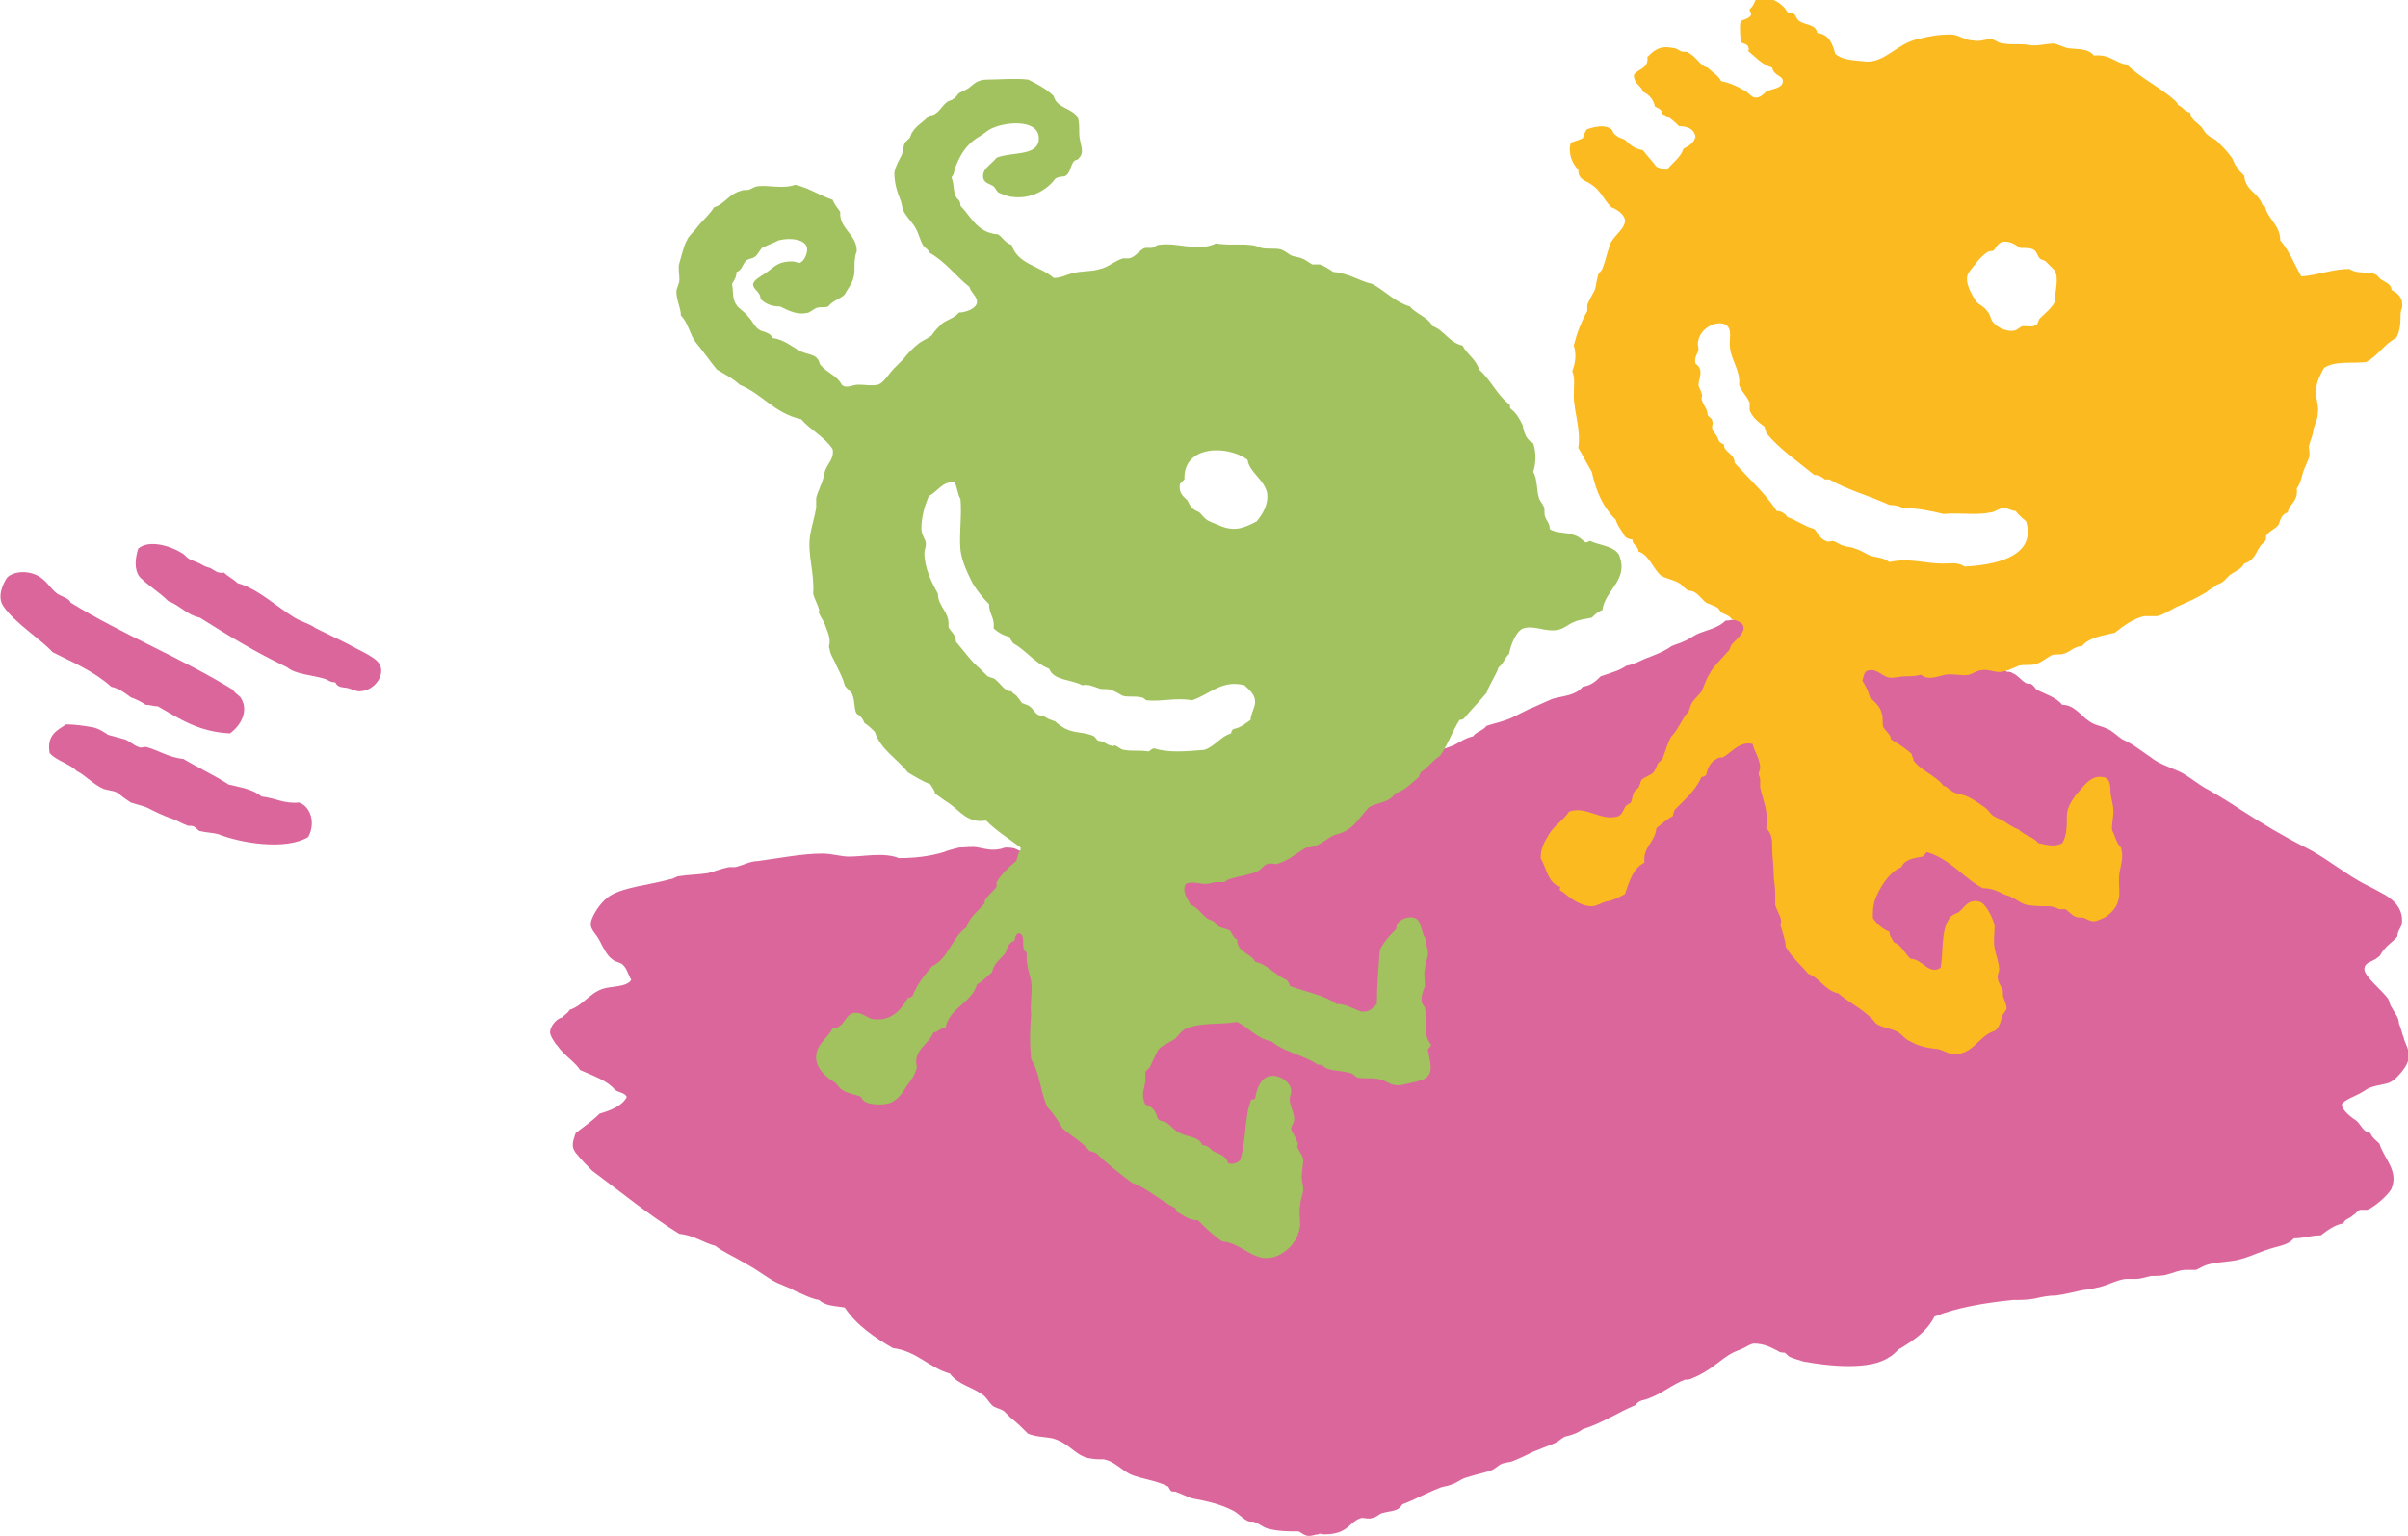 <svg xmlns="http://www.w3.org/2000/svg" viewBox="0 0 160.2 102.2">
    <g fill="#db669b">
        <path d="M14.9 38.1c.3.3.6.4.9.7 1.4.4 2.5 1.5 3.8 2.3.5.3 1 .4 1.4.7 1 .5 1.9.9 2.8 1.4.4.2 1 .5 1.3.8.7.7-.1 2-1.2 2-.2 0-.4-.1-.7-.2-.4-.1-.7 0-.9-.4-.3 0-.4-.1-.6-.2-.9-.3-2-.3-2.6-.8-2.1-1-3.9-2.1-5.8-3.3-.9-.2-1.3-.8-2.1-1.1-.6-.6-1.3-1-1.9-1.6-.4-.5-.3-1.3-.1-1.9.7-.6 2.1-.2 2.9.3.2.1.3.3.5.4.2.1.5.2.7.3.2.1.3.2.7.3.2.1.5.4.9.3"/>
        <path d="M15.3 48.8c-2.1-.1-3.4-1-4.8-1.8-.3 0-.5-.1-.8-.1-.3-.2-.7-.4-1-.5-.4-.3-.8-.6-1.3-.7-1.1-1-2.5-1.6-3.9-2.3-.7-.8-2.6-2-3.3-3.1-.4-.6 0-1.5.3-1.9.6-.5 1.7-.4 2.3.1.4.3.6.7 1 1 .3.2.8.3.9.6 3.4 2.1 7.4 3.7 10.8 5.8.1.2.3.3.5.5.6.9 0 1.9-.7 2.4"/>
        <path d="M20.5 55.7c-1.5.9-4.5.4-6-.2-.4-.1-.8-.1-1.2-.2-.1 0-.2-.2-.4-.3-.2-.1-.4 0-.5-.1-.3-.1-.6-.3-.9-.4-.6-.2-1.2-.5-1.8-.8-.3-.1-.7-.2-1-.3-.3-.2-.6-.4-.8-.6-.3-.2-.7-.2-1-.3-.7-.3-1.2-.9-1.8-1.2-.5-.5-1.4-.7-1.8-1.2-.2-1.2.5-1.5 1.1-1.9.6 0 1.2.1 1.8.2.4.1.7.3 1 .5.4.1.7.2 1.1.3.3.1.6.4.9.5.2.1.3 0 .5 0 .8.2 1.5.7 2.5.8 1 .6 2.1 1.1 3 1.7.8.2 1.6.3 2.2.8.9.1 1.5.5 2.5.4.8.3 1.1 1.4.6 2.3"/>
        <path d="M159.9 69c.1.5.5.9.3 1.6-.1.4-.7 1.1-1 1.3-.4.3-.8.2-1.6.5-.2.1-.3.2-.5.3-.3.2-1.2.5-1.3.8 0 .4.7.9 1 1.1.3.3.4.7.9.8.1.3.4.5.6.7.3 1 1.3 1.8.8 3-.2.4-1.1 1.2-1.6 1.4h-.5c-.2.1-.2.2-.5.4-.2.2-.5.2-.6.5-.6.1-1.1.5-1.5.8-.7 0-1.1.2-1.8.2-.4.5-1.1.5-1.9.8-.6.2-1.4.6-2.2.7-.7.1-1.2.1-1.8.3l-.6.3h-.7c-.4 0-.8.2-1.2.3-.3.1-.7.1-1.1.1-.4.1-.7.2-1 .2h-.7c-.7.1-1.3.5-2 .6-.3.1-.7.1-1.1.2-.5.1-.8.2-1.5.3-.5 0-1 .1-1.4.2-.5.1-1 .1-1.5.1-1.9.2-3.7.5-5.2 1.1-.5 1-1.4 1.6-2.4 2.2-.2.2-.4.4-.6.5-1.3.9-4 .6-5.7.3-.3-.1-.7-.2-.9-.3-.2-.1-.3-.3-.4-.3-.1 0-.3 0-.4-.1-.4-.2-.9-.5-1.6-.5-.2 0-.5.2-.7.3-.2.1-.5.2-.7.3-.4.2-.9.6-1.3.9-.4.3-.9.6-1.4.8-.2.1-.3.1-.5.1-.8.3-1.5.9-2.3 1.2-.4.2-.7.1-1 .5-1.2.5-2.2 1.2-3.5 1.6-.4.3-.8.4-1.2.5-.2.1-.4.3-.6.4l-1.5.6c-.4.2-.8.4-1.3.6-.2.1-.5.1-.8.2-.2.1-.4.3-.6.4-.5.2-1.1.3-1.7.5-.4.1-.7.4-1.1.5-.2.1-.5.1-.7.2-.8.3-1.7.8-2.5 1.1-.3.5-.7.4-1.4.6-.2.1-.4.3-.6.3-.2.1-.5 0-.7 0-.5.1-.8.6-1.2.8-.3.2-.8.3-1.3.3-.1 0-.3-.1-.4 0-.2 0-.4.1-.6.1-.3 0-.5-.2-.7-.3-.7 0-1.4 0-2.1-.2-.3-.1-.5-.3-.8-.4-.1-.1-.3 0-.5-.1-.4-.2-.6-.5-1-.7-.8-.4-1.6-.6-2.7-.8-.3-.1-.7-.3-1-.4-.1-.1-.3 0-.4-.1-.1-.1-.1-.2-.2-.3-.8-.4-1.8-.5-2.5-.8-.6-.3-1.1-.9-1.8-1-.5 0-.6 0-1.1-.1-.9-.3-1.2-1-2.3-1.3-.6-.1-1.1-.1-1.6-.3-.4-.4-.7-.7-1.2-1.1l-.4-.4c-.3-.2-.6-.2-.8-.4-.2-.2-.3-.4-.5-.6-.7-.6-1.7-.7-2.3-1.5-1.4-.4-2.2-1.5-3.8-1.7-1.2-.7-2.4-1.5-3.2-2.7-.6-.1-1.3-.1-1.7-.5-.6-.1-1.1-.4-1.6-.6-.5-.3-1-.4-1.5-.7-.5-.3-.9-.6-1.4-.9-.2-.1-.5-.3-.7-.4-.5-.3-1.2-.6-1.7-1-.8-.2-1.4-.7-2.4-.8-2.1-1.3-3.9-2.8-5.8-4.2-.3-.3-.7-.7-1.1-1.2-.3-.4-.2-.7 0-1.3.5-.4 1.1-.8 1.6-1.3.7-.2 1.5-.5 1.8-1.1-.1-.3-.6-.3-.8-.5-.5-.6-1.4-.9-2.3-1.3-.3-.5-1.1-1-1.5-1.6-.2-.2-.5-.7-.5-.9 0-.4.4-.9.8-1 .2-.2.4-.3.5-.5.9-.3 1.3-1.1 2.2-1.4.6-.2 1.6-.1 1.9-.6-.2-.3-.3-.9-.7-1.1-.2-.1-.4-.1-.6-.3-.3-.2-.6-.8-.8-1.2-.3-.6-.8-.8-.5-1.5.2-.5.7-1.2 1.2-1.5 1-.6 2.6-.7 4-1.1.2 0 .4-.2.6-.2.6-.1 1.3-.1 1.9-.2.4-.1.9-.3 1.4-.4h.4c.5-.1 1-.4 1.5-.4 1.5-.2 3-.5 4.3-.5.7 0 1.2.2 1.8.2 1 0 2.3-.3 3.3.1 1 0 2-.1 3-.4.2-.1.6-.2 1-.3.4 0 .9-.1 1.3 0 .5.1.9.2 1.4.1.1 0 .3-.1.4-.1.2 0 .5 0 .7.1 0 0 .8.4 1.3.5.5.1 1.8.5 2.2.6s2.5.4 2.5.4h5.1c.6-.2 1 .1 1.5 0 .1 0 .3-.1.5-.1h.5c.1 0 .3-.2.4-.2.6-.2 1.4-.3 1.8-.5.3-.1.4-.4.7-.5.2-.1.4 0 .6 0 .8-.2 1.3-.7 2-1.1.8 0 1.2-.5 1.8-.8.2-.1.4-.1.6-.2.8-.3 1.2-1.1 1.8-1.7.5-.3 1.4-.3 1.7-.9.7-.2 1.1-.7 1.6-1.1 0-.1.1-.2.1-.3.1 0 .1-.1.2-.1.3-.1.5-.3.8-.4.5-.2.9-.3 1.4-.5.4-.2.8-.5 1.3-.6.2-.3.7-.4.9-.7.6-.2 1.2-.3 1.8-.6l1-.5c.5-.2 1.1-.5 1.6-.7.7-.2 1.5-.2 2-.8.6-.1.9-.4 1.2-.7.6-.2 1.3-.4 1.7-.7.6-.1 1-.4 1.6-.6.5-.2 1-.4 1.4-.7.2-.1.6-.2 1-.4.2-.1.5-.3.7-.4.7-.3 1.4-.4 1.9-.9.3 0 .6-.1.8-.1.3.1 2.9.4 2.9.5 0 0 3.6.2 4.3.5s4.9 1.1 5.4 1c.3-.1 2.5.4 2.8.4.5-.1.7.7 1.1.6.1 0 1.1.4 1.2.3l.2.2c.1 0 .3 0 .4.1.3.1.5.4.8.6.1.1.3.1.4.1.2.1.3.3.4.4.6.3 1.3.5 1.7 1 .8 0 1.2.7 1.8 1.1.4.3.9.3 1.4.6.3.2.5.4.8.6.7.3 1.3.8 1.9 1.2.5.4 1.1.6 1.8.9.7.3 1.3.9 2.1 1.3.7.4 1.5.9 2.1 1.3 1.4.9 2.9 1.8 4.3 2.5 1.2.6 2.3 1.5 3.5 2.2.5.3 1 .5 1.5.8.6.3 1.5.9 1.4 2 0 .3-.3.5-.3.9-.2.3-.6.5-.9.9-.2.2-.2.4-.4.5-.3.3-.9.3-.9.8s1.3 1.5 1.6 2c.1.2.1.4.2.5.2.4.5.7.5 1.1.2.5.2.7.3.9"/>
    </g>
    <g>
        <path fill="#fbba1f" d="M115.4 30.8c0-.5-.4-.6-.6-.9-.1-.1-.1-.2-.1-.3-.1-.1-.2-.1-.3-.2-.1-.1-.1-.3-.2-.4-.1-.2-.3-.3-.3-.6 0-.1.1-.3 0-.4 0-.2-.2-.2-.3-.4 0-.1 0-.2-.1-.4s-.3-.5-.3-.7c0-.1.1-.2 0-.3 0-.2-.2-.4-.2-.6 0-.4.4-1-.2-1.4-.1-.4.1-.6.2-.9 0-.2-.1-.4 0-.7.2-.8 1.2-1.3 1.8-1 .5.3.2 1 .3 1.6.1.8.7 1.5.6 2.4.1.4.5.7.7 1.2v.5c.2.5.6.8 1 1.1 0 .2.1.2.1.4.9 1.1 2.1 1.9 3.2 2.8.3 0 .6.2.7.3h.3c1.2.7 2.7 1.1 4 1.7.4 0 .7.1.9.2.9 0 1.9.2 2.7.4 1.1-.1 2.2.1 3.1-.1.3 0 .6-.3.9-.3.3 0 .5.2.8.2.2.3.5.5.7.7.7 2.4-2.2 2.9-4.1 3-.4-.3-.9-.2-1.5-.2-1.1 0-2.2-.4-3.5-.1-.4-.3-.8-.3-1.2-.4-.3-.1-.7-.4-1.1-.5-.2-.1-.5-.1-.8-.2-.3-.1-.5-.3-.7-.3-.1 0-.3.1-.4 0-.4-.1-.6-.6-.8-.8-.7-.2-1.2-.6-1.8-.8-.1-.2-.4-.4-.7-.4-.7-1.1-1.8-2.1-2.8-3.2m15.5-12.5c0-.1.4-.6.5-.7.2-.3.6-.7.8-.8.1-.1.3-.1.4-.1.2-.2.3-.5.6-.6.5-.1.9.2 1.2.4.5 0 .8 0 1 .2.1.1.2.4.3.5.1.1.3.1.4.2l.6.6c.3.6 0 1.4 0 2.1-.2.4-.7.8-1 1.1-.1.1-.1.3-.2.4-.3.2-.5.1-.9.1-.2 0-.4.3-.6.3-.6.1-1.3-.3-1.5-.7-.1-.2-.1-.4-.3-.6-.2-.3-.5-.4-.7-.6-.2-.3-.8-1.2-.6-1.8m-15.7 24.6c-.1.1-.1.4-.3.5-.4.5-.9.9-1.2 1.5-.2.3-.3.7-.5 1.1-.2.3-.6.6-.7.9-.1.2-.1.4-.2.5-.1.1-.2.2-.3.4-.3.5-.5.9-.8 1.2-.3.5-.4 1-.6 1.5l-.3.3c-.1.2-.2.5-.3.6-.2.2-.6.3-.8.5-.1.2-.1.4-.2.5 0 .1-.2.1-.2.2-.2.2-.2.6-.3.8-.1.1-.2.1-.3.2-.2.2-.2.5-.5.7-1.2.4-2.1-.7-3.3-.3-.5.7-1 .9-1.4 1.6-.3.5-.5.9-.5 1.5.4.7.5 1.7 1.3 1.9 0 .1-.1.3.1.3.5.4 1.2 1 2 1 .3 0 .6-.2.9-.3.6-.1.9-.3 1.3-.5.3-.8.5-1.7 1.3-2.1-.1-1.1.7-1.3.8-2.3.4-.3.7-.6 1.1-.8 0-.2.1-.3.1-.4.7-.7 1.4-1.3 1.8-2.2.2 0 .2-.1.3-.1.1-.5.3-.9.7-1.1.1-.1.3-.1.4-.1.6-.3 1.1-1.1 2-.9.1.5.5 1 .5 1.6 0 .1-.1.3-.1.4 0 .1.1.2.1.4v.5c.2.9.6 1.7.4 2.7.4.4.4.8.4 1.3 0 .6.1 1.1.1 1.7 0 .5.1.8.1 1.3v.8c.1.4.4.8.4 1.1 0 .1-.1.3 0 .4.1.4.3.9.3 1.3.4.7 1 1.2 1.5 1.8.8.3 1.1 1.1 2 1.3.8.7 1.8 1.1 2.5 2 .4.3 1 .3 1.5.6.3.2.5.5.8.6.5.3 1 .4 1.7.5.3 0 .6.2.9.3 1.5.3 1.9-1.2 3-1.5.3-.2.4-.6.5-1 .1-.2.3-.4.3-.5 0-.2-.1-.4-.2-.7-.1-.2 0-.5-.1-.6-.1-.2-.3-.5-.3-.8 0-.2.1-.3.1-.5 0-.4-.2-.9-.3-1.4-.1-.5 0-1 0-1.5-.1-.5-.6-1.5-1-1.6-.8-.2-1 .4-1.4.7-.2.1-.5.2-.6.4-.6.8-.4 2.4-.6 3.3-.8.5-1.2-.6-2-.6-.4-.4-.6-.9-1.1-1.1-.1-.2-.3-.4-.3-.7-.5-.2-.8-.5-1.1-.9 0-.5 0-.7.1-1.1.3-.9 1-2 1.8-2.3.2-.5.8-.6 1.4-.7l.3-.3c1.6.5 2.4 1.7 3.7 2.4.6 0 1 .2 1.4.4.2.1.4.1.5.2.3.1.6.4 1 .5.5.1 1 .1 1.5.1.2 0 .5.1.7.2h.4c.2.1.4.4.7.5.2.1.4 0 .6.1.2.1.4.2.6.2.2 0 .6-.2.8-.3.3-.2.7-.6.8-1 .2-.5 0-1.2.1-1.9.1-.6.3-1.1.1-1.7-.3-.3-.4-.8-.6-1.2 0-.5.1-.8.1-1.2 0-.5-.2-1-.2-1.4 0-.5-.1-.9-.6-.9-.8-.1-1.3.8-1.7 1.2-.3.4-.6.9-.6 1.4 0 .7 0 1.3-.3 1.8-.5.3-1.1.1-1.6 0-.3-.4-.9-.5-1.3-.9-.3-.1-.6-.3-.9-.5-.3-.2-.7-.3-.9-.5-.2-.2-.3-.4-.5-.5-.4-.3-1-.7-1.4-.8-.3-.1-.6-.1-.8-.3-.2-.1-.3-.3-.5-.3-.5-.7-1.5-1-2-1.7 0-.2-.1-.2-.1-.4-.4-.4-.9-.7-1.4-1 0-.3-.3-.5-.5-.8-.1-.3 0-.6-.1-.9-.1-.5-.5-.8-.8-1.1-.1-.4-.3-.8-.5-1.1.1-.3.1-.7.5-.7.5-.1.9.5 1.4.5.3 0 .7-.1 1-.1.3 0 .6 0 1-.1.5.4 1.1.1 1.6 0s1.1.1 1.6 0c.3-.1.6-.3.8-.3.5-.1 1 .2 1.4.1.1 0 .3-.1.4-.1.2-.1.5-.2.7-.3.4-.1.8 0 1.1-.1.4-.1.7-.4 1.1-.6.2-.1.5 0 .8-.1.4-.1.7-.5 1.2-.5.5-.6 1.4-.7 2.2-.9.5-.4 1.3-1 2-1.1h.8c.5-.1 1-.5 1.5-.7.7-.3 1.3-.6 1.8-.9.2-.2.5-.3.7-.5.4-.1.6-.4.8-.6.4-.3.8-.4 1-.8.7-.2.8-.8 1.1-1.2l.3-.3c.1-.1 0-.3.1-.4.2-.3.6-.4.8-.7.1-.3.2-.7.6-.8.1-.6.7-.7.6-1.6.3-.4.3-.8.5-1.3.1-.2.2-.5.3-.7.1-.3 0-.6 0-.8.1-.4.3-.8.3-1.1.1-.4.3-.7.3-1.1.1-.5-.2-1.1-.1-1.6 0-.5.3-1 .5-1.4.7-.5 1.8-.3 2.8-.4.8-.4 1.2-1.2 2-1.6.2-.3.3-.8.3-1.3 0-.3 0-.5.1-.7.1-.7-.3-1-.7-1.2 0-.4-.4-.5-.7-.7l-.3-.3c-.5-.3-1.2 0-1.8-.4-1.1 0-2 .4-3.2.5-.5-.9-.8-1.7-1.4-2.4 0-1-.8-1.4-1-2.2 0-.1-.2-.1-.2-.2-.3-.8-1.1-.9-1.2-1.9-.2-.2-.4-.4-.5-.6-.2-.2-.2-.5-.4-.7-.2-.3-.6-.7-.9-1-.2-.2-.4-.2-.6-.4-.2-.1-.3-.4-.5-.6-.3-.3-.6-.4-.7-.9-.4-.1-.5-.4-.8-.5 0-.1-.1-.2-.2-.3-1-.9-2.3-1.5-3.2-2.4-.8-.1-1.1-.7-2.2-.6-.4-.5-1.1-.4-1.8-.5-.3-.1-.5-.2-.8-.3-.6 0-1.2.2-1.7.1s-1.2 0-1.7-.1c-.3 0-.5-.2-.8-.3-.4 0-.8.2-1.2.1-.6 0-1-.4-1.5-.4-.8 0-1.4.1-2.2.3-1.4.3-2.2 1.6-3.5 1.5-.9-.1-1.5-.1-2-.5-.2-.7-.4-1.3-1.2-1.4-.1-.6-.8-.5-1.2-.8-.2-.1-.2-.4-.4-.5-.1-.1-.3 0-.4-.1-.3-.6-1.3-1.2-2.1-.8-.1.2-.2.5-.4.6 0 .2.1.2.1.4-.1.2-.4.3-.7.4-.1.5 0 1 0 1.4.1.1.4.1.5.3 0 .1.1.1 0 .3.5.4.9.9 1.6 1.1.1.6.8.5.7 1-.1.4-.7.4-1.1.6-.2.2-.4.4-.7.4-.3 0-.5-.4-.8-.5-.5-.3-1-.5-1.5-.6-.2-.4-.6-.6-.9-.9-.5-.1-.7-.7-1.3-1-.1-.1-.3 0-.5-.1s-.3-.2-.5-.2c-.9-.2-1.3.2-1.7.6.1.8-.7.8-.9 1.2 0 .6.5.7.6 1.1.4.2.7.5.8 1 .2.1.5.2.5.5.5.2.8.5 1.1.8.6 0 1 .2 1.1.7-.1.4-.4.6-.8.8-.2.6-.7.9-1.1 1.4-.3 0-.4-.1-.7-.2-.3-.4-.6-.7-.9-1.1-.6-.1-.9-.4-1.2-.7-.2-.1-.4-.1-.6-.3-.2-.1-.2-.3-.3-.4-.4-.3-1-.2-1.6 0-.2.2-.2.4-.3.6-.2.1-.5.2-.8.3-.2.7.1 1.4.5 1.8 0 .7.5.7.9 1 .6.4.8 1 1.3 1.5.3.1.8.4.9.8.1.6-.8 1.1-1 1.7-.2.6-.3 1.1-.5 1.6-.1.2-.3.3-.3.5-.1.3-.1.6-.2.9-.2.4-.4.7-.5 1v.4c-.4.7-.7 1.5-.9 2.3.2.6.1 1.2-.1 1.7.2.5.1 1 .1 1.6 0 1.1.5 2.3.3 3.5.3.5.6 1.1.9 1.6.3 1.4.8 2.4 1.6 3.2.1.4.4.7.6 1.1.1.1.3.2.5.2 0 .4.4.4.4.8.7.2 1 1.2 1.5 1.6.3.2.9.3 1.2.5.2.1.3.3.6.5.6 0 .8.5 1.2.8.2.1.5.2.7.3.2.1.2.3.4.4.2.1.5.2.6.4 1.7.4.2 1.4 0 1.7" />
        <path fill="#a1c25e" d="M67.7 46.4c-.1-.2-.3-.2-.4-.4-.5 0-.7-.5-1.1-.8-.1-.1-.3-.1-.5-.2l-.5-.5c-.6-.5-1-1.1-1.6-1.8 0-.5-.4-.7-.5-1 .1-1-.7-1.3-.7-2.2-.4-.7-.9-1.7-.9-2.7 0-.2.1-.4.1-.6 0-.3-.3-.6-.3-1 0-.8.2-1.5.5-2.2.6-.3.9-1 1.7-.9.2.3.2.8.4 1.1.1 1.2-.1 2.3 0 3.4.1.8.5 1.6.8 2.2.3.5.7 1 1.1 1.4 0 .7.4.9.3 1.6.3.3.7.5 1.1.6 0 .2.1.2.2.4.9.5 1.4 1.3 2.4 1.7.3.8 1.5.7 2.2 1.1.4-.1.8.1 1.1.2.2.1.5 0 .8.1.3.1.6.3.8.4.4.1.8 0 1.2.1.2 0 .3.2.4.2 1 .1 2-.2 3 0 1.2-.4 2-1.4 3.5-1 .3.3.7.6.7 1.1 0 .4-.3.8-.3 1.2-.3.2-.6.5-1.1.6-.1 0-.2.2-.2.3-.7.2-1.1.9-1.8 1.1-1.2.1-2.4.2-3.3-.1-.2 0-.3.2-.4.2-.6-.1-1.1 0-1.6-.1-.2 0-.4-.2-.6-.3-.1 0-.2.1-.3 0-.2 0-.5-.3-.8-.3-.1 0-.2-.2-.3-.3-.6-.3-1.3-.2-1.9-.5-.2-.1-.5-.3-.7-.5-.3-.1-.6-.2-.8-.4-.5.1-.6-.4-.9-.6-.1-.1-.3-.1-.4-.2-.1.1-.2-.2-.4-.4m11.1-14.5c-.1-2.3 2.9-2.3 4.2-1.3.1.8 1.1 1.3 1.3 2.2.1.8-.3 1.4-.7 1.9-.8.4-1.4.7-2.4.3-.2-.1-.5-.2-.7-.3-.3-.1-.5-.4-.7-.6-.2-.1-.4-.2-.5-.3-.1-.1-.2-.3-.3-.5-.3-.3-.6-.5-.5-1.1l.3-.3M66.3 58.7v.3c-.2.3-.5.5-.7.8-.1.1-.1.2-.1.3-.4.5-1 .9-1.2 1.6-1 .7-1.2 2.1-2.3 2.6-.5.6-1 1.2-1.3 2-.1 0-.1.1-.3.1-.5.9-1.2 1.6-2.4 1.4-.3-.1-.7-.4-1-.4-.8-.1-.8 1.1-1.6 1-.3.7-1.2 1.1-1.1 2.1.1.7.7 1.2 1.2 1.5.2.1.3.4.5.5.4.3.9.3 1.3.5.1.5 1.2.6 1.9.4.5-.2.8-.6 1.1-1.1.3-.4.6-.8.7-1.3-.3-1.1.8-1.5 1.1-2.3.3 0 .4-.3.8-.3.3-1.4 1.7-1.6 2.1-2.9.4-.2.6-.5 1-.8.1-.6.6-.9.9-1.3.1-.3.2-.7.6-.8 0-.2.1-.5.3-.5.4.1.2.7.3 1 0 .1.1.2.2.3v.3c0 .6.2 1.1.3 1.6.1.8-.1 1.5 0 2.2-.1 1.1-.1 2 0 3 .6.9.6 2.2 1.1 3.2.4.4.7.9 1 1.4.6.5 1.3.9 1.8 1.5.2 0 .2.1.4.1.7.7 1.6 1.4 2.4 2 1.1.4 1.9 1.2 2.9 1.7 0 .1.1.1 0 .2.5.2.8.6 1.5.6.5.5 1 1 1.6 1.4 1.1.1 1.7.9 2.7 1.1.9.1 1.5-.4 1.9-.8.3-.4.5-.7.6-1.4 0-.4-.1-.9 0-1.3 0-.4.2-.7.2-1.1 0-.2-.1-.5-.1-.8 0-.4.1-.8.1-1.1 0-.3-.3-.6-.4-.9 0-.1.1-.2 0-.3-.1-.4-.4-.7-.4-.9 0-.2.2-.4.2-.6 0-.5-.3-.9-.3-1.4 0-.1.1-.3.1-.5 0-.6-.8-1.1-1.4-1-.6.1-.9.8-1 1.5-.1.1-.3 0-.3.2-.4 1-.3 2.7-.7 3.9-.2.2-.5.3-.8.2-.1-.5-.6-.6-1-.8-.2-.2-.4-.4-.7-.4-.3-.6-.9-.5-1.5-.8-.3-.1-.6-.5-.9-.7-.2-.1-.5-.1-.6-.3-.1-.5-.4-.8-.8-.9-.3-.6-.1-1 0-1.5v-.6c0-.2.3-.3.3-.4.2-.4.4-.9.6-1.2.3-.3.7-.4 1.1-.7.2-.2.4-.5.6-.6 1-.5 2.4-.3 3.5-.5.8.4 1.3 1.1 2.3 1.3.8.7 2.1.9 3 1.5.1.1.3 0 .4.1.3.4 1.2.3 1.8.5.2 0 .3.2.5.3.4.1.9 0 1.4.1.6.1.8.5 1.5.4.5-.1 1.5-.3 1.7-.5.5-.4.2-1.2.1-1.8 0-.2.2-.2.2-.4-.6-.7-.2-1.6-.4-2.4 0-.1-.2-.3-.2-.4-.1-.4.1-.8.2-1.1 0-.4-.1-.8 0-1.1 0-.4.2-.7.2-1.1 0-.3-.2-.6-.1-.9-.3-.2-.3-1-.6-1.3-.4-.4-1.5 0-1.4.6-.4.4-.8.8-1.1 1.4-.1 1.3-.2 2.4-.2 3.6-.3.3-.5.6-1.1.5-.5-.2-1-.5-1.6-.5-.8-.6-2.1-.8-3.1-1.2 0-.2-.1-.2-.2-.4-.8-.3-1.2-1-2.1-1.2-.3-.6-1.2-.6-1.2-1.5-.3-.1-.3-.4-.5-.6-.2-.1-.5-.1-.8-.3-.1-.1-.2-.3-.3-.3-.1-.1-.3-.1-.4-.2-.4-.3-.6-.7-1.1-.9-.2-.4-.6-.9-.3-1.4.6-.2 1 .1 1.5 0 .1 0 .3-.1.5-.1h.5c.1 0 .3-.2.4-.2.6-.2 1.4-.3 1.8-.5.3-.1.4-.4.7-.5.2-.1.4 0 .6 0 .8-.2 1.3-.7 2-1.1.8 0 1.2-.5 1.8-.8.2-.1.4-.1.6-.2.8-.3 1.2-1.1 1.8-1.7.5-.3 1.4-.3 1.7-.9.7-.2 1.1-.7 1.6-1.1 0-.1.1-.2.1-.3.5-.3.8-.8 1.3-1.1.5-.7.8-1.6 1.3-2.4.1 0 .2 0 .3-.1.5-.6 1-1.1 1.5-1.7.2-.6.6-1.1.8-1.7.3-.2.4-.6.7-.9.1-.6.5-1.6 1-1.7.7-.2 1.5.3 2.3.1.4-.1.7-.4 1-.5.4-.2.8-.2 1.2-.3.2-.2.4-.4.7-.5.2-1.4 1.8-2 1.1-3.7-.4-.6-1.3-.6-1.9-.9-.1 0-.2.1-.3.1-.2-.1-.4-.4-.8-.5-.5-.2-1.2-.1-1.6-.4 0-.4-.2-.5-.3-.8-.1-.2 0-.5-.1-.7-.1-.2-.2-.3-.3-.5-.2-.6-.1-1.3-.4-1.8.2-.6.2-1.3 0-1.9-.4-.2-.6-.6-.7-1.2-.2-.4-.4-.8-.8-1.1-.1-.1 0-.3-.1-.3-.8-.6-1.2-1.6-2-2.3-.2-.7-.8-1-1.1-1.6-.9-.2-1.2-1-2-1.3-.3-.6-1.1-.8-1.5-1.3-1-.3-1.6-1-2.5-1.5-.9-.2-1.5-.7-2.6-.8-.3-.2-.6-.4-.9-.5h-.5c-.2-.1-.4-.3-.7-.4-.2-.1-.5-.1-.7-.2-.2-.1-.4-.3-.7-.4-.4-.1-.8 0-1.3-.1-.8-.4-2-.1-3-.3-1.2.6-2.6-.1-3.8.1-.2 0-.3.2-.5.2h-.4c-.4.1-.6.6-1.1.7h-.4c-.6.2-1 .6-1.5.7-.6.2-1.2.1-1.9.3-.4.1-.7.3-1.2.3-.9-.8-2.4-.9-2.8-2.2-.4-.1-.6-.5-.9-.7-1.4-.1-1.8-1.2-2.5-1.9 0-.4-.2-.4-.3-.6-.2-.4-.1-.8-.3-1.3.1-.1.2-.3.2-.5.5-1.4 1.1-1.9 1.8-2.3.3-.2.5-.4.8-.5.9-.4 3.2-.6 3 .9-.2 1-1.8.7-2.8 1.1-.3.4-.9.7-.9 1.2s.4.5.7.7c.1.1.2.3.3.4.2.1.7.3.9.3 1.3.2 2.4-.5 2.9-1.2.3-.2.5-.1.7-.2.3-.2.3-.6.5-.9.1-.2.3-.1.4-.3.4-.4 0-1 0-1.6 0-.5 0-.8-.1-1.1-.4-.6-1.4-.6-1.6-1.4-.5-.5-1.1-.8-1.7-1.1-.9-.1-1.9 0-2.7 0-.7 0-.9.3-1.3.6l-.6.3c-.1.1-.2.3-.4.4-.1.1-.3.1-.4.2-.4.3-.6.9-1.2.9-.3.4-.8.6-1.1 1.1-.1.1-.1.3-.2.4l-.3.3c-.1.2-.1.5-.2.8-.2.4-.4.7-.5 1.2 0 .7.2 1.3.4 1.8.1.2.1.5.2.7.1.3.5.7.7 1 .3.4.4 1 .6 1.3.1.2.4.3.4.5 1.1.6 1.8 1.6 2.7 2.3.1.4.5.6.5 1s-.7.7-1.2.7c-.3.4-.9.5-1.2.8-.2.2-.4.4-.6.7-.2.2-.5.3-.8.5-.4.3-.8.7-1.1 1.1l-.6.6c-.4.4-.7 1-1.1 1.1-.4.1-.8 0-1.3 0-.4 0-.8.3-1.1 0-.3-.6-1-.8-1.4-1.3-.1-.1-.1-.3-.2-.4-.2-.3-.6-.3-1.1-.5-.6-.3-1.1-.8-1.9-.9-.1-.3-.5-.4-.8-.5-.4-.2-.5-.6-.8-.9-.3-.4-.7-.6-.8-.8-.3-.4-.2-.9-.3-1.4.1-.2.3-.4.3-.8.4-.1.4-.6.7-.8.2-.1.4-.1.5-.2.2-.1.3-.4.5-.6.4-.2.7-.3 1.1-.5.7-.2 1.9-.1 1.9.6 0 .3-.2.8-.5.9-.1 0-.3-.1-.5-.1-1 0-1.2.4-1.8.8-.3.2-.7.4-.8.7 0 .4.5.5.5 1 .3.3.7.5 1.3.5.6.3 1.2.6 1.9.4.2-.1.3-.2.5-.3.3-.1.5 0 .8-.1.3-.4.8-.5 1.1-.8.2-.4.5-.7.6-1.2.1-.4 0-.9.1-1.3 0-.2.1-.3.1-.4 0-1.1-1.2-1.5-1.1-2.6-.2-.3-.4-.5-.5-.8-.9-.3-1.6-.8-2.5-1-.8.3-1.8 0-2.5.1-.1 0-.3.1-.5.2s-.4 0-.6.1c-.8.2-1.1.9-1.8 1.1-.3.5-.7.8-1.1 1.3-.2.3-.6.6-.7.9-.2.3-.4 1.2-.5 1.5-.1.3 0 .7 0 1.1 0 .3-.2.6-.2.8 0 .6.3 1.1.3 1.6.5.5.6 1.3 1 1.8.5.6.9 1.2 1.4 1.8.5.3 1.1.6 1.5 1 1.5.6 2.3 1.9 4.1 2.3.6.7 1.6 1.2 2.1 2 .1.6-.3.9-.5 1.4-.1.3-.1.6-.3 1-.1.3-.3.7-.3.9v.6c-.1.6-.3 1.2-.4 1.8-.2 1.3.3 2.5.2 3.9.1.4.3.7.4 1.1 0 .1-.1.2 0 .2.1.3.3.5.4.8.1.3.3.7.3 1.1 0 .2-.1.3 0 .5 0 .3.3.7.5 1.2.2.4.4.8.5 1.2.1.2.4.4.5.6.2.5.1 1 .3 1.3.2.1.4.3.5.6.3.2.5.4.7.6.4 1.2 1.5 1.8 2.2 2.7.5.3 1 .6 1.5.8.1.2.3.4.3.6.4.3.7.5 1 .7.7.5 1.2 1.3 2.4 1.1.7.7 1.5 1.2 2.3 1.8 0 .1 0 .2-.1.3-.1.2-.1.4-.2.6-.5.4-1 .9-1.3 1.4"/>
    </g>
</svg>

